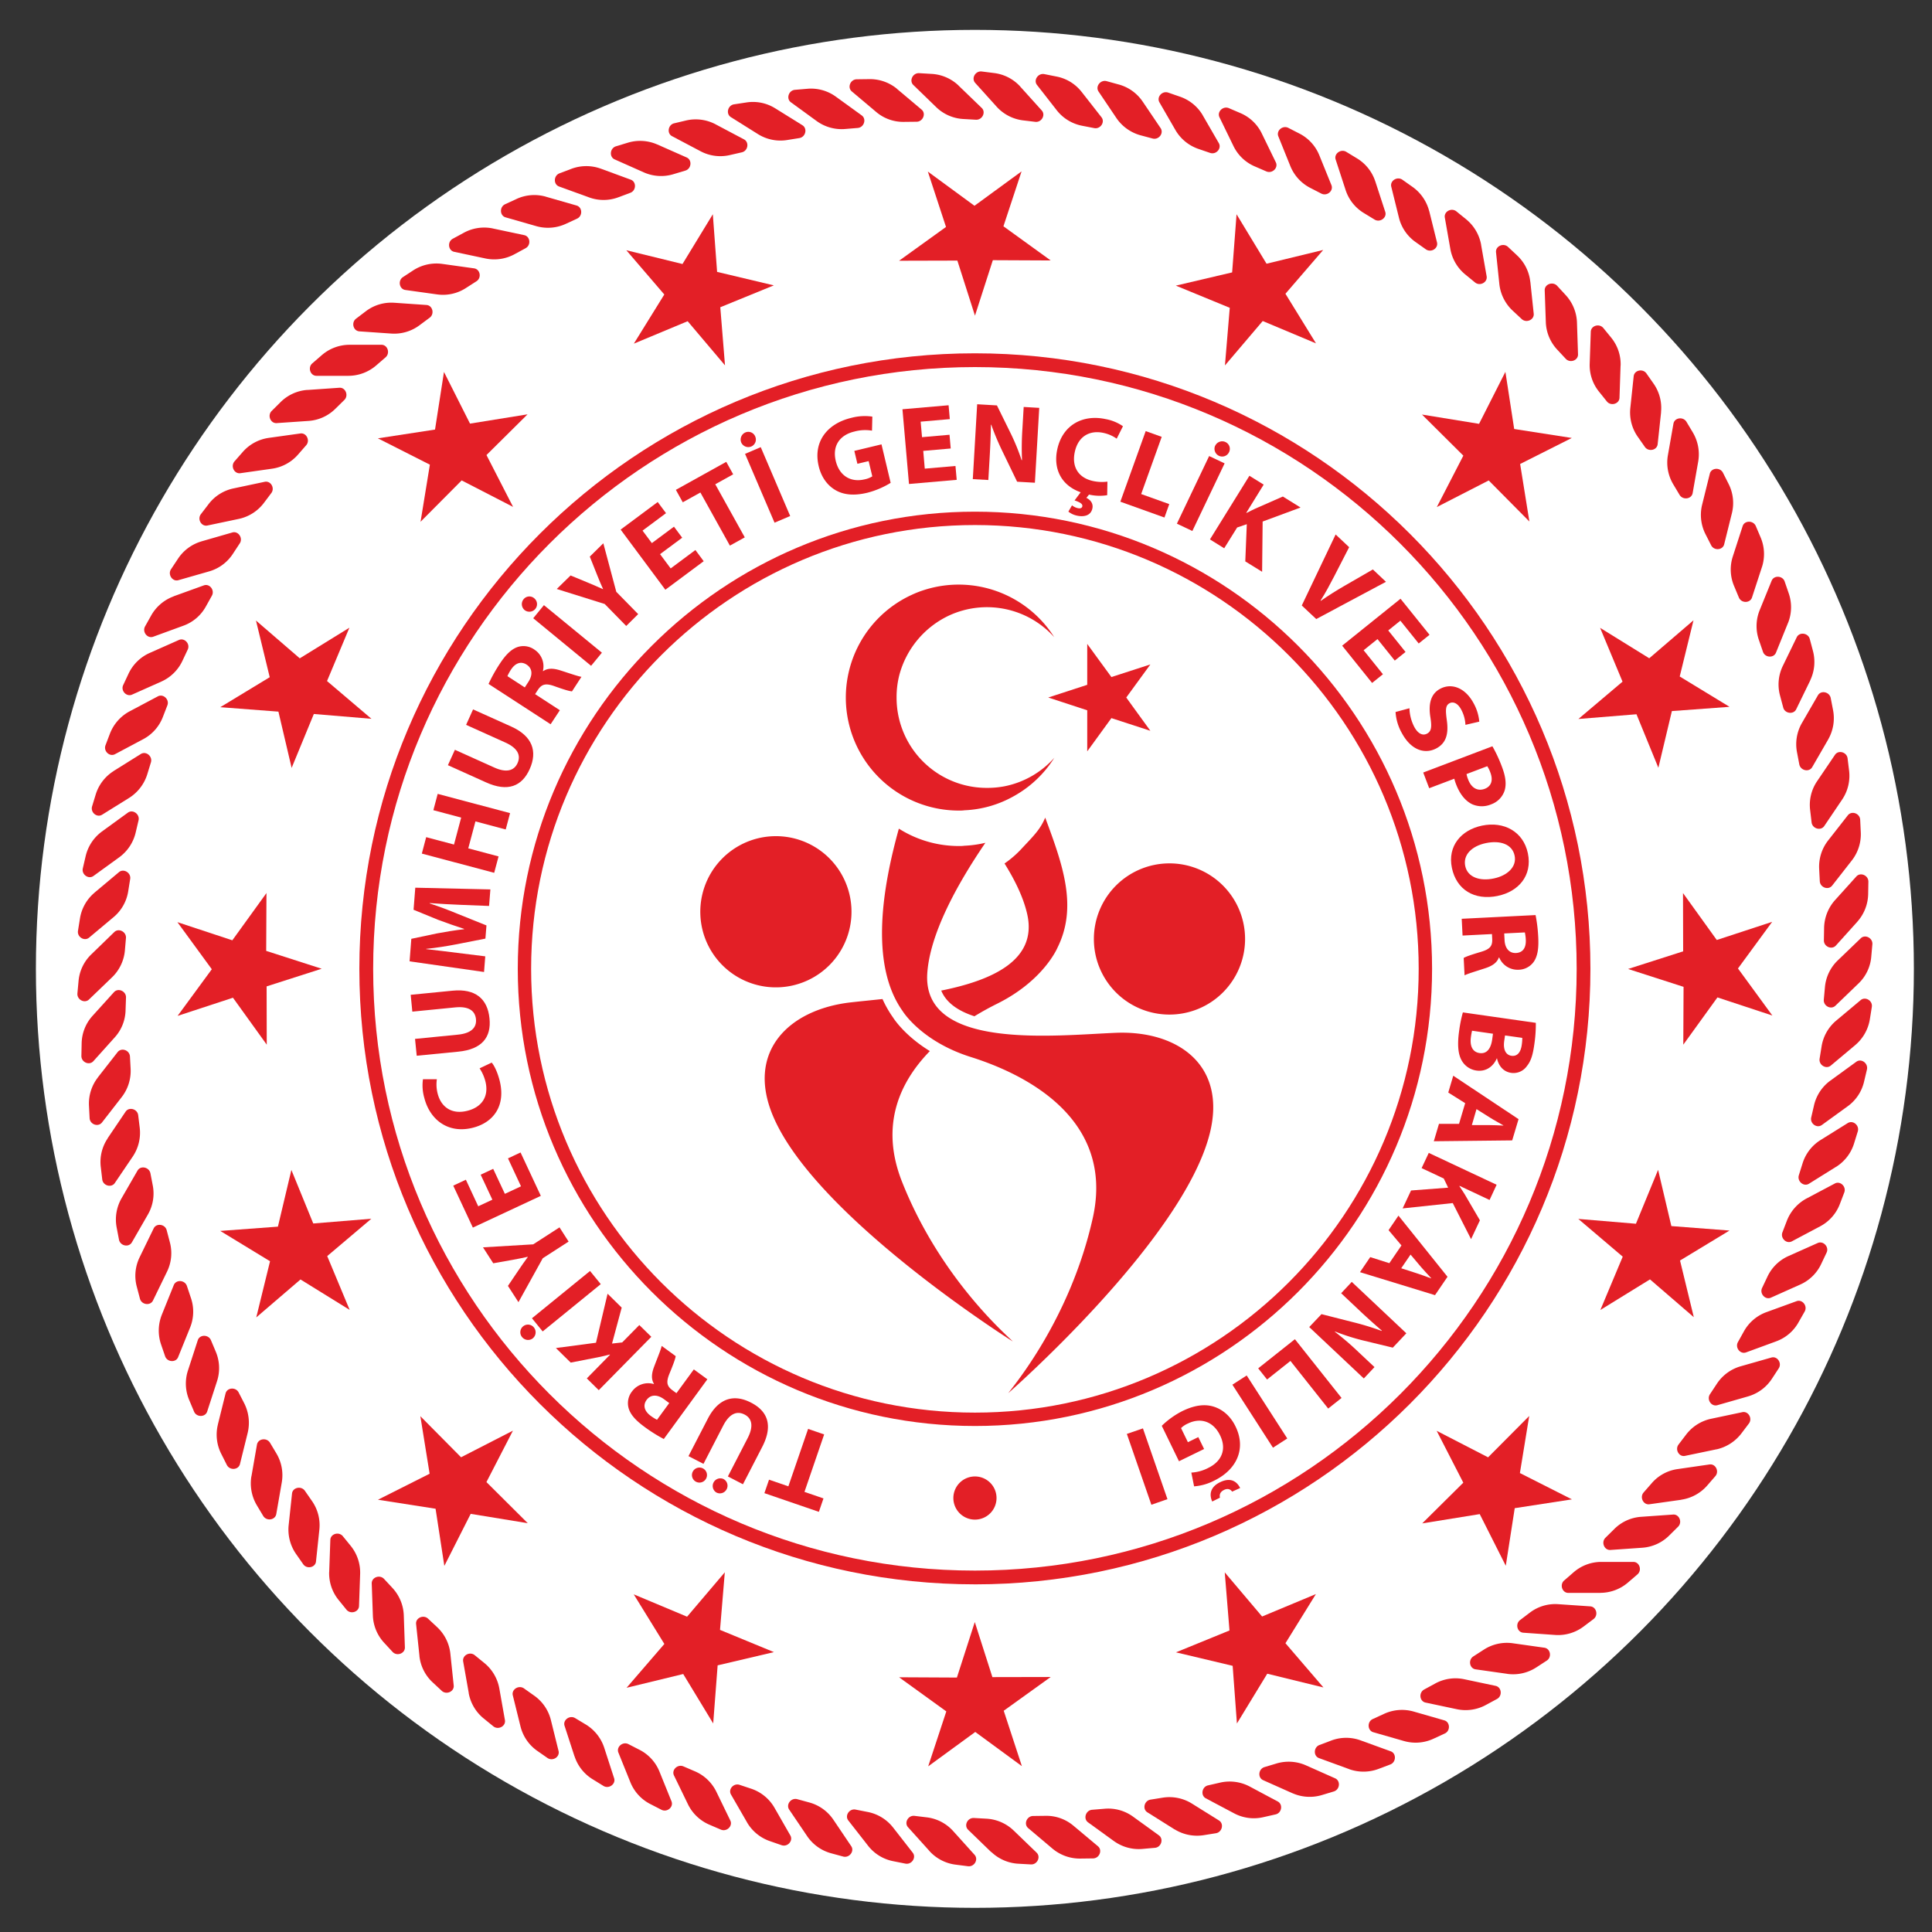 <svg id="katman_1" data-name="katman 1" xmlns="http://www.w3.org/2000/svg" viewBox="0 0 1000 1000"><rect x="0" y="0" width="1000" height="1000" fill="#333333" stroke="none"/><defs><style>.cls-1{fill:#fff;}.cls-2,.cls-3{fill:#e31f26;}.cls-3{fill-rule:evenodd;}.cls-4{opacity:0.5;}.cls-5{fill:none;}</style></defs><circle class="cls-1" cx="504.6" cy="501.48" r="486.02"/><path class="cls-2" d="M828.38,824.48H811.75c-3.18,0-4.61-4.33-2.11-6.46l4.77-4.13a21.85,21.85,0,0,1,14.37-5.45h16.63c3.2,0,4.63,4.29,2.12,6.47L842.77,819a22,22,0,0,1-14.39,5.45"/><path class="cls-2" d="M850.14,801.1l-16.62,1.16c-3.14.19-4.87-4-2.56-6.3l4.51-4.46a21.78,21.78,0,0,1,13.94-6.4l16.6-1.17c3.18-.23,4.89,4,2.57,6.29l-4.48,4.44a21.86,21.86,0,0,1-14,6.44"/><path class="cls-2" d="M870.22,776.28l-16.48,2.32c-3.16.45-5.16-3.65-3-6.11l4.14-4.74a21.68,21.68,0,0,1,13.47-7.36L884.84,758c3.17-.45,5.16,3.63,3,6.08l-4.15,4.78a22,22,0,0,1-13.48,7.38"/><path class="cls-2" d="M888.5,750.15l-16.29,3.4c-3.11.7-5.38-3.23-3.4-5.86l3.81-5a22.06,22.06,0,0,1,12.92-8.31l16.28-3.44c3.12-.67,5.37,3.25,3.41,5.87l-3.82,5.05a22.36,22.36,0,0,1-12.91,8.32"/><path class="cls-2" d="M904.89,722.75l-16,4.58c-3.08.86-5.61-2.88-3.84-5.65l3.48-5.27a22,22,0,0,1,12.29-9.18l16-4.56c3.08-.92,5.63,2.84,3.84,5.6l-3.46,5.29a22,22,0,0,1-12.34,9.19"/><path class="cls-2" d="M919.36,694.28,903.76,700c-3,1.11-5.8-2.46-4.21-5.33l3.06-5.5a21.86,21.86,0,0,1,11.66-10l15.62-5.68c3-1.11,5.81,2.47,4.22,5.33L931,684.28a21.73,21.73,0,0,1-11.66,10"/><path class="cls-2" d="M931.82,664.87l-15.21,6.8c-2.89,1.3-5.94-2.07-4.57-5l2.7-5.7a21.83,21.83,0,0,1,10.92-10.82l15.2-6.78c2.91-1.27,6,2.09,4.57,5l-2.71,5.72a21.79,21.79,0,0,1-10.9,10.78"/><path class="cls-2" d="M942.19,634.7l-14.71,7.81c-2.81,1.51-6.08-1.65-4.89-4.68l2.26-5.89A22.23,22.23,0,0,1,935,620.37l14.71-7.79c2.78-1.52,6.07,1.62,4.87,4.68l-2.25,5.89a21.85,21.85,0,0,1-10.14,11.55"/><path class="cls-2" d="M950.43,603.89l-14.12,8.81c-2.71,1.68-6.17-1.23-5.24-4.37l1.88-6a21.92,21.92,0,0,1,9.32-12.22l14.09-8.79c2.72-1.72,6.2,1.19,5.22,4.33l-1.86,6a22,22,0,0,1-9.29,12.27"/><path class="cls-2" d="M956.47,572.52,943,582.29c-2.59,1.89-6.26-.75-5.51-3.93l1.42-6.15a21.92,21.92,0,0,1,8.45-12.86l13.46-9.78c2.58-1.89,6.23.78,5.51,4l-1.46,6.15a21.8,21.8,0,0,1-8.42,12.82"/><path class="cls-2" d="M960.34,540.88l-12.73,10.67c-2.46,2.05-6.32-.35-5.78-3.6l1-6.2a21.94,21.94,0,0,1,7.51-13.42l12.76-10.69c2.45-2,6.29.35,5.75,3.57l-1,6.25a22.11,22.11,0,0,1-7.52,13.42"/><path class="cls-2" d="M962,509l-12,11.56c-2.31,2.23-6.31.11-6-3.17l.57-6.28a21.88,21.88,0,0,1,6.56-13.92l12-11.54c2.29-2.22,6.32-.1,6,3.18l-.56,6.28A21.67,21.67,0,0,1,962,509"/><path class="cls-2" d="M961.38,477.06l-11.13,12.36c-2.15,2.37-6.28.54-6.21-2.73l.11-6.33A22.23,22.23,0,0,1,949.72,466l11.13-12.35c2.13-2.36,6.3-.54,6.22,2.77l-.11,6.29a22.06,22.06,0,0,1-5.58,14.32"/><path class="cls-2" d="M958.57,445.28l-10.24,13.09c-2,2.55-6.23,1-6.41-2.28l-.32-6.32a22,22,0,0,1,4.58-14.67L956.43,422c2-2.52,6.21-1,6.4,2.29l.3,6.32a22,22,0,0,1-4.56,14.67"/><path class="cls-2" d="M953.55,413.76l-9.31,13.78c-1.78,2.65-6.14,1.4-6.56-1.84l-.74-6.28a21.81,21.81,0,0,1,3.51-14.95l9.33-13.77c1.78-2.66,6.13-1.43,6.53,1.85l.77,6.26a22,22,0,0,1-3.53,14.95"/><path class="cls-2" d="M946.31,382.68,938,397.06c-1.6,2.77-6,1.83-6.68-1.39l-1.18-6.2a22,22,0,0,1,2.49-15.17l8.3-14.37c1.58-2.79,6-1.85,6.65,1.39l1.2,6.19a22.1,22.1,0,0,1-2.49,15.17"/><path class="cls-2" d="M937,352.15l-7.31,15c-1.37,2.82-5.91,2.21-6.7-.95l-1.63-6.1a22,22,0,0,1,1.37-15.31L930,329.82c1.39-2.85,5.92-2.22,6.74.92l1.62,6.11a22.12,22.12,0,0,1-1.4,15.3"/><path class="cls-2" d="M925.49,322.38l-6.24,15.42c-1.2,2.95-5.72,2.65-6.76-.48l-2.06-6a21.88,21.88,0,0,1,.32-15.36L917,300.58c1.21-2.95,5.75-2.65,6.76.46l2.06,6a22,22,0,0,1-.32,15.36"/><path class="cls-2" d="M912,293.43l-5.17,15.84c-1,3-5.51,3.05-6.79,0l-2.43-5.83a21.88,21.88,0,0,1-.74-15.33L902,272.29c1-3,5.52-3,6.8,0l2.47,5.81a21.94,21.94,0,0,1,.74,15.33"/><path class="cls-2" d="M896.44,265.58l-4,16.12c-.75,3.12-5.29,3.44-6.76.52l-2.88-5.66a22.06,22.06,0,0,1-1.8-15.25l4-16.14c.78-3.08,5.31-3.41,6.8-.48l2.84,5.63a21.87,21.87,0,0,1,1.8,15.26"/><path class="cls-2" d="M879,238.83l-2.88,16.37c-.56,3.14-5,3.78-6.75,1l-3.23-5.41a22,22,0,0,1-2.85-15.11l2.88-16.38c.56-3.14,5-3.78,6.72-1l3.24,5.41A22.13,22.13,0,0,1,879,238.83"/><path class="cls-2" d="M859.78,213.36,858,229.9c-.31,3.16-4.75,4.12-6.63,1.41l-3.62-5.17a21.94,21.94,0,0,1-3.91-14.85l1.75-16.53c.33-3.19,4.78-4.13,6.62-1.44l3.63,5.18a21.85,21.85,0,0,1,3.9,14.86"/><path class="cls-2" d="M838.8,189.27l-.55,16.62c-.12,3.2-4.49,4.45-6.54,1.9l-3.94-4.91a21.82,21.82,0,0,1-4.95-14.55l.57-16.63c.11-3.19,4.47-4.44,6.53-1.87l4,4.9a21.76,21.76,0,0,1,4.91,14.54"/><path class="cls-2" d="M816.23,166.72l.55,16.65c.13,3.19-4.12,4.73-6.35,2.34l-4.31-4.63a22,22,0,0,1-6-14.17l-.58-16.64c-.09-3.18,4.16-4.73,6.42-2.35l4.27,4.64a22.07,22.07,0,0,1,6,14.16"/><path class="cls-2" d="M792.1,145.83l1.75,16.54c.31,3.16-3.8,5-6.2,2.79L783,160.83a22.09,22.09,0,0,1-6.93-13.72l-1.73-16.53c-.33-3.18,3.82-5,6.2-2.79l4.62,4.33a21.89,21.89,0,0,1,6.91,13.71"/><path class="cls-2" d="M766.6,126.64,769.48,143c.54,3.15-3.46,5.28-6,3.2l-4.89-4A22,22,0,0,1,750.72,129l-2.88-16.36c-.56-3.16,3.44-5.29,6-3.22l4.93,4a22.11,22.11,0,0,1,7.85,13.2"/><path class="cls-2" d="M739.78,109.29l4,16.14c.79,3.09-3,5.52-5.76,3.62l-5.15-3.65a21.83,21.83,0,0,1-8.75-12.6l-4-16.15c-.77-3.11,3.08-5.5,5.76-3.62L731,96.65a22.09,22.09,0,0,1,8.75,12.64"/><path class="cls-2" d="M711.84,93.84,717,109.65c1,3-2.7,5.72-5.52,4l-5.38-3.28a21.81,21.81,0,0,1-9.61-12L691.34,82.6c-1-3,2.67-5.71,5.49-4l5.39,3.28a21.81,21.81,0,0,1,9.62,12"/><path class="cls-2" d="M682.89,80.4l6.25,15.41c1.2,3-2.28,5.88-5.22,4.39l-5.6-2.88A21.94,21.94,0,0,1,667.89,86l-6.22-15.42c-1.2-2.94,2.25-5.88,5.17-4.39l5.63,2.89A21.84,21.84,0,0,1,682.89,80.4"/><path class="cls-2" d="M653.06,69l7.3,15c1.41,2.86-1.84,6-4.86,4.74l-5.82-2.52a21.85,21.85,0,0,1-11.19-10.52l-7.29-15c-1.39-2.84,1.85-6,4.87-4.72l5.8,2.49A21.73,21.73,0,0,1,653.06,69"/><path class="cls-2" d="M622.53,59.68l8.33,14.4c1.58,2.77-1.42,6.15-4.54,5.06l-6-2.06a22,22,0,0,1-11.89-9.72L600.14,53c-1.62-2.78,1.43-6.15,4.52-5.07l6,2.08a21.92,21.92,0,0,1,11.91,9.7"/><path class="cls-2" d="M591.41,52.53l9.32,13.78c1.79,2.69-1,6.25-4.18,5.38l-6.09-1.63a22.2,22.2,0,0,1-12.55-8.87l-9.3-13.81c-1.77-2.63,1-6.21,4.16-5.38l6.1,1.68a21.88,21.88,0,0,1,12.54,8.85"/><path class="cls-2" d="M559.86,47.58l10.25,13.09c2,2.52-.56,6.3-3.78,5.63l-6.18-1.2a22,22,0,0,1-13.16-8L536.77,44c-2-2.5.55-6.26,3.77-5.64l6.18,1.23a21.69,21.69,0,0,1,13.14,8"/><path class="cls-2" d="M528.07,44.82l11.14,12.36c2.12,2.37-.13,6.31-3.41,5.88l-6.24-.75a22.06,22.06,0,0,1-13.68-7.06L504.74,42.89c-2.1-2.38.13-6.28,3.4-5.89l6.26.79a21.88,21.88,0,0,1,13.67,7"/><path class="cls-2" d="M496.14,44.3l12,11.58c2.28,2.19.31,6.26-3,6.09l-6.29-.36a21.88,21.88,0,0,1-14.12-6L472.75,44c-2.29-2.2-.32-6.3,3-6.13l6.3.37a22,22,0,0,1,14.13,6.06"/><path class="cls-2" d="M464.27,46,477,56.72c2.45,2,.75,6.23-2.53,6.29l-6.31.07a21.63,21.63,0,0,1-14.5-5L440.92,47.35c-2.47-2.06-.77-6.26,2.51-6.31l6.32-.08a22,22,0,0,1,14.52,5"/><path class="cls-2" d="M432.59,50l13.46,9.75c2.57,1.87,1.18,6.2-2.08,6.48l-6.3.52a22,22,0,0,1-14.83-4l-13.45-9.78c-2.59-1.87-1.21-6.2,2.08-6.48l6.29-.53A21.87,21.87,0,0,1,432.59,50"/><path class="cls-2" d="M401.23,56.05l14.12,8.79c2.69,1.71,1.63,6.1-1.62,6.63l-6.25,1a21.87,21.87,0,0,1-15.07-3L378.3,60.63c-2.71-1.71-1.61-6.1,1.61-6.62l6.25-.95a21.76,21.76,0,0,1,15.07,3"/><path class="cls-2" d="M370.41,64.36l14.7,7.78c2.8,1.53,2.05,6-1.16,6.71l-6.16,1.41a21.8,21.8,0,0,1-15.23-2l-14.72-7.78c-2.82-1.5-2-6,1.17-6.67l6.15-1.46a22,22,0,0,1,15.25,2"/><path class="cls-2" d="M340.22,74.78l15.21,6.73c2.9,1.32,2.47,5.82-.68,6.79l-6.07,1.82a22,22,0,0,1-15.35-.86L318.14,82.5c-2.91-1.31-2.45-5.81.7-6.78l6-1.82a22,22,0,0,1,15.34.88"/><path class="cls-2" d="M310.85,87.25,326.49,93c3,1.11,2.86,5.63-.22,6.79L320.36,102a21.82,21.82,0,0,1-15.37.2l-15.62-5.67c-3-1.1-2.85-5.63.22-6.81l5.91-2.24a22,22,0,0,1,15.35-.22"/><path class="cls-2" d="M282.42,101.78l16,4.59c3.07.88,3.25,5.42.27,6.8L293,115.8a22,22,0,0,1-15.31,1.28l-16-4.58c-3.05-.88-3.23-5.41-.24-6.79l5.74-2.65a21.88,21.88,0,0,1,15.3-1.28"/><path class="cls-2" d="M255.06,118.25l16.29,3.46c3.11.67,3.61,5.16.72,6.75l-5.52,3a22,22,0,0,1-15.2,2.34l-16.26-3.46c-3.12-.66-3.63-5.17-.75-6.76l5.55-3a22,22,0,0,1,15.17-2.34"/><path class="cls-2" d="M228.94,136.6l16.46,2.3c3.15.46,4,4.9,1.21,6.69L241.29,149a21.83,21.83,0,0,1-15,3.39l-16.5-2.3c-3.15-.46-3.94-4.92-1.2-6.68l5.29-3.47a22.11,22.11,0,0,1,15-3.35"/><path class="cls-2" d="M204.14,156.71l16.6,1.15c3.18.21,4.3,4.62,1.65,6.59l-5.06,3.76a21.88,21.88,0,0,1-14.7,4.45L186,171.51c-3.19-.24-4.31-4.63-1.67-6.59l5-3.8a21.77,21.77,0,0,1,14.72-4.41"/><path class="cls-2" d="M180.81,178.46h16.65c3.18,0,4.6,4.32,2.11,6.5l-4.77,4.12a22.05,22.05,0,0,1-14.37,5.44H163.8c-3.2,0-4.63-4.34-2.13-6.47l4.77-4.12a22,22,0,0,1,14.37-5.47"/><path class="cls-2" d="M159.07,201.85l16.6-1.15c3.17-.23,4.89,4,2.58,6.3l-4.52,4.44a21.86,21.86,0,0,1-13.93,6.42L143.2,219c-3.19.21-4.9-4-2.57-6.3l4.47-4.44a21.91,21.91,0,0,1,14-6.44"/><path class="cls-2" d="M139,226.66l16.48-2.3c3.14-.44,5.15,3.64,3,6.1l-4.15,4.75a21.9,21.9,0,0,1-13.47,7.38l-16.48,2.34c-3.15.43-5.15-3.63-3-6.13l4.16-4.74a21.93,21.93,0,0,1,13.49-7.4"/><path class="cls-2" d="M120.71,252.83,137,249.38c3.13-.66,5.41,3.24,3.41,5.86l-3.8,5.05a22,22,0,0,1-12.94,8.28L107.38,272c-3.12.68-5.38-3.25-3.41-5.85l3.83-5a21.83,21.83,0,0,1,12.91-8.32"/><path class="cls-2" d="M104.28,280.21l16-4.61c3.06-.87,5.61,2.91,3.83,5.63l-3.47,5.28a21.85,21.85,0,0,1-12.32,9.22l-16,4.58c-3,.89-5.6-2.88-3.83-5.63L92,289.39a22,22,0,0,1,12.31-9.18"/><path class="cls-2" d="M89.84,308.65,105.48,303c3-1.1,5.78,2.47,4.19,5.34l-3.08,5.52a21.67,21.67,0,0,1-11.66,10l-15.62,5.71c-3,1.08-5.81-2.47-4.22-5.35l3.09-5.52a22,22,0,0,1,11.66-10"/><path class="cls-2" d="M77.39,338l15.19-6.74c2.91-1.31,6,2,4.57,5l-2.69,5.71a22,22,0,0,1-10.92,10.8l-15.2,6.77c-2.91,1.28-6-2.08-4.55-5l2.68-5.71A22,22,0,0,1,77.39,338"/><path class="cls-2" d="M67,368.23l14.71-7.8c2.81-1.49,6.11,1.65,4.91,4.69L84.34,371A21.9,21.9,0,0,1,74.2,382.56l-14.68,7.81c-2.82,1.5-6.09-1.63-4.89-4.68l2.25-5.91A22.18,22.18,0,0,1,67,368.23"/><path class="cls-2" d="M58.8,399.07l14.11-8.81c2.69-1.68,6.17,1.23,5.21,4.34l-1.84,6A22.29,22.29,0,0,1,67,412.89l-14.13,8.79c-2.69,1.71-6.18-1.2-5.19-4.35l1.83-6a22,22,0,0,1,9.33-12.24"/><path class="cls-2" d="M52.72,430.41l13.48-9.79c2.57-1.86,6.26.79,5.51,4l-1.45,6.15a22.07,22.07,0,0,1-8.42,12.87l-13.45,9.75c-2.59,1.9-6.27-.78-5.52-3.95l1.43-6.15a22.06,22.06,0,0,1,8.42-12.87"/><path class="cls-2" d="M48.85,462.09,61.6,451.4c2.44-2,6.32.37,5.78,3.58l-1,6.23a21.83,21.83,0,0,1-7.5,13.42L46.13,485.31c-2.44,2.05-6.3-.33-5.76-3.55l1-6.26a22,22,0,0,1,7.51-13.41"/><path class="cls-2" d="M47.24,494,59.19,482.4c2.31-2.18,6.31-.07,6,3.19l-.54,6.29a22,22,0,0,1-6.58,13.9l-12,11.55c-2.28,2.21-6.3.11-6-3.17l.58-6.29A21.76,21.76,0,0,1,47.24,494"/><path class="cls-2" d="M47.82,525.89,59,513.53c2.15-2.35,6.28-.53,6.22,2.74L65,522.59a21.68,21.68,0,0,1-5.57,14.31L48.33,549.26c-2.13,2.37-6.28.54-6.2-2.75l.13-6.3a21.72,21.72,0,0,1,5.56-14.32"/><path class="cls-2" d="M50.64,557.67l10.24-13.11c2-2.5,6.21-1,6.39,2.3l.34,6.34A22.06,22.06,0,0,1,63,567.85L52.78,581c-2,2.53-6.24,1-6.4-2.3l-.32-6.31a22,22,0,0,1,4.58-14.67"/><path class="cls-2" d="M55.68,589.21,65,575.41c1.77-2.66,6.15-1.42,6.53,1.84l.77,6.28a22.08,22.08,0,0,1-3.52,15l-9.33,13.77c-1.77,2.67-6.15,1.41-6.53-1.84l-.74-6.27a21.83,21.83,0,0,1,3.53-14.93"/><path class="cls-2" d="M62.88,620.29l8.31-14.41c1.6-2.75,6-1.8,6.67,1.41l1.19,6.19a21.82,21.82,0,0,1-2.5,15.16l-8.3,14.42c-1.61,2.75-6,1.82-6.66-1.39l-1.19-6.22a22.1,22.1,0,0,1,2.48-15.16"/><path class="cls-2" d="M72.25,650.8l7.3-15c1.4-2.84,5.89-2.22,6.72.94l1.61,6.11a21.81,21.81,0,0,1-1.4,15.3l-7.3,15c-1.38,2.85-5.9,2.23-6.74-.95l-1.61-6.09a21.86,21.86,0,0,1,1.42-15.3"/><path class="cls-2" d="M83.73,680.58l6.21-15.41c1.22-3,5.74-2.67,6.81.45l2,6A21.88,21.88,0,0,1,98.45,687l-6.24,15.42c-1.17,3-5.71,2.65-6.76-.46l-2.06-6a22.18,22.18,0,0,1,.34-15.37"/><path class="cls-2" d="M97.24,709.49l5.14-15.82c1-3,5.52-3,6.79,0l2.46,5.83a21.89,21.89,0,0,1,.73,15.32l-5.13,15.81c-1,3-5.53,3-6.79,0L98,724.83a21.86,21.86,0,0,1-.76-15.34"/><path class="cls-2" d="M112.75,737.39l4-16.13c.77-3.12,5.32-3.44,6.79-.49l2.88,5.59a22.35,22.35,0,0,1,1.78,15.29l-4,16.15c-.77,3.07-5.28,3.39-6.78.48l-2.84-5.64a22,22,0,0,1-1.81-15.25"/><path class="cls-2" d="M130.15,764.12,133,747.75c.57-3.14,5-3.78,6.75-1l3.25,5.44a22,22,0,0,1,2.85,15.09L143,783.67c-.57,3.16-5,3.8-6.75,1L133,779.24a22.25,22.25,0,0,1-2.88-15.12"/><path class="cls-2" d="M149.39,789.59l1.76-16.53c.32-3.16,4.75-4.13,6.65-1.44l3.61,5.2a21.87,21.87,0,0,1,3.9,14.84l-1.75,16.56c-.32,3.15-4.76,4.11-6.63,1.41l-3.61-5.17a22.2,22.2,0,0,1-3.93-14.87"/><path class="cls-2" d="M170.39,813.69l.59-16.63c.1-3.18,4.46-4.46,6.51-1.88l4,4.91a21.9,21.9,0,0,1,4.92,14.55l-.58,16.61c-.09,3.18-4.46,4.45-6.52,1.89l-4-4.93a21.91,21.91,0,0,1-4.94-14.52"/><path class="cls-2" d="M193,836.24l-.59-16.64c-.08-3.2,4.15-4.74,6.39-2.34l4.3,4.63A22,22,0,0,1,209,836.05l.57,16.61c.11,3.2-4.14,4.77-6.39,2.34l-4.28-4.63A21.92,21.92,0,0,1,193,836.24"/><path class="cls-2" d="M217.11,857.12l-1.74-16.53c-.33-3.16,3.78-5,6.19-2.78l4.62,4.32a22,22,0,0,1,6.92,13.72l1.74,16.55c.33,3.16-3.81,5-6.19,2.77L224,870.84a21.79,21.79,0,0,1-6.91-13.72"/><path class="cls-2" d="M242.63,876.32l-2.9-16.38c-.52-3.14,3.44-5.29,6-3.21l4.91,4a22.06,22.06,0,0,1,7.81,13.22l2.9,16.37c.55,3.15-3.45,5.27-6,3.22l-4.91-4a21.93,21.93,0,0,1-7.84-13.2"/><path class="cls-2" d="M269.43,893.68l-4-16.16c-.78-3.08,3.08-5.49,5.77-3.61l5.15,3.65a21.88,21.88,0,0,1,8.76,12.62l4,16.12c.76,3.11-3.08,5.51-5.77,3.6l-5.17-3.6a21.86,21.86,0,0,1-8.74-12.62"/><path class="cls-2" d="M297.37,909.12l-5.15-15.83c-1-3,2.66-5.7,5.48-4l5.42,3.26a22.13,22.13,0,0,1,9.6,12l5.14,15.85c1,3-2.68,5.7-5.5,4L307,921.09a21.89,21.89,0,0,1-9.6-12"/><path class="cls-2" d="M326.31,922.56l-6.23-15.42c-1.19-2.94,2.27-5.88,5.2-4.38l5.6,2.87a21.81,21.81,0,0,1,10.44,11.3l6.23,15.4c1.21,3-2.25,5.89-5.18,4.41l-5.64-2.9a21.83,21.83,0,0,1-10.42-11.28"/><path class="cls-2" d="M356.14,934l-7.28-15c-1.41-2.86,1.82-6,4.86-4.73l5.8,2.49a22,22,0,0,1,11.21,10.53l7.28,15c1.38,2.84-1.85,6-4.88,4.72l-5.8-2.49A21.93,21.93,0,0,1,356.14,934"/><path class="cls-2" d="M386.68,943.27l-8.31-14.41c-1.61-2.76,1.4-6.12,4.53-5l6,2a21.92,21.92,0,0,1,11.9,9.71L409.07,950c1.61,2.78-1.42,6.16-4.55,5.06L398.59,953a22,22,0,0,1-11.91-9.71"/><path class="cls-2" d="M417.78,950.39l-9.3-13.75c-1.79-2.67,1-6.24,4.17-5.39l6.07,1.66a22,22,0,0,1,12.58,8.89l9.29,13.77c1.79,2.64-1,6.23-4.16,5.38l-6.1-1.66a21.94,21.94,0,0,1-12.55-8.9"/><path class="cls-2" d="M449.33,955.38,439.1,942.29c-2-2.52.55-6.29,3.76-5.65l6.2,1.22a22,22,0,0,1,13.15,8l10.23,13.1c1.95,2.51-.55,6.28-3.79,5.65l-6.17-1.23a21.79,21.79,0,0,1-13.15-8"/><path class="cls-2" d="M481.13,958.13,470,945.77c-2.13-2.36.12-6.3,3.39-5.88l6.25.76a21.86,21.86,0,0,1,13.67,7.06l11.13,12.34c2.12,2.39-.11,6.32-3.4,5.91l-6.25-.8a22,22,0,0,1-13.66-7"/><path class="cls-2" d="M513.06,958.66l-11.95-11.57c-2.31-2.21-.35-6.28,3-6.1l6.28.35a22.08,22.08,0,0,1,14.14,6l12,11.57c2.31,2.2.35,6.29-2.94,6.11l-6.31-.35a21.94,21.94,0,0,1-14.13-6.05"/><path class="cls-2" d="M544.94,957,532.2,946.24c-2.45-2.06-.77-6.22,2.51-6.29l6.32-.08a21.69,21.69,0,0,1,14.51,5.06l12.76,10.69c2.43,2,.78,6.25-2.54,6.29l-6.31.08a22,22,0,0,1-14.51-5"/><path class="cls-2" d="M576.64,953l-13.49-9.77c-2.55-1.88-1.17-6.21,2.1-6.49l6.31-.52a21.81,21.81,0,0,1,14.81,4l13.48,9.76c2.57,1.88,1.19,6.2-2.08,6.45l-6.31.56a22,22,0,0,1-14.82-4"/><path class="cls-2" d="M608,946.92l-14.1-8.86c-2.71-1.65-1.64-6.06,1.62-6.58l6.24-1a22.07,22.07,0,0,1,15.1,3l14.09,8.8c2.71,1.69,1.62,6.1-1.62,6.6l-6.25,1a22.1,22.1,0,0,1-15.08-3"/><path class="cls-2" d="M638.82,938.6l-14.7-7.79c-2.82-1.53-2-6,1.15-6.7l6.15-1.41a22.18,22.18,0,0,1,15.27,1.92l14.67,7.83c2.83,1.49,2.07,6-1.15,6.69l-6.16,1.39a21.68,21.68,0,0,1-15.23-1.93"/><path class="cls-2" d="M669,928.19l-15.2-6.78c-2.9-1.28-2.48-5.79.67-6.76l6.07-1.82a22.08,22.08,0,0,1,15.33.87l15.2,6.76c2.91,1.32,2.46,5.82-.67,6.79l-6,1.81a22,22,0,0,1-15.35-.87"/><path class="cls-2" d="M698.36,915.71,682.74,910c-3-1.07-2.86-5.6.18-6.78l5.92-2.24a21.88,21.88,0,0,1,15.37-.18l15.62,5.67c3,1.08,2.85,5.62-.18,6.8l-5.93,2.24a22.08,22.08,0,0,1-15.36.22"/><path class="cls-2" d="M726.79,901.18l-16-4.59c-3-.88-3.24-5.42-.28-6.8l5.76-2.65a22.11,22.11,0,0,1,15.32-1.28l16,4.6c3,.88,3.23,5.41.25,6.79l-5.74,2.65a21.9,21.9,0,0,1-15.31,1.28"/><path class="cls-2" d="M754.14,884.7l-16.28-3.45c-3.14-.67-3.61-5.16-.72-6.76l5.52-3a21.89,21.89,0,0,1,15.2-2.33l16.27,3.44c3.12.68,3.61,5.17.74,6.77l-5.56,3a22,22,0,0,1-15.17,2.33"/><path class="cls-2" d="M780.28,866.39l-16.5-2.34c-3.17-.44-3.95-4.89-1.19-6.69l5.31-3.42a22,22,0,0,1,15-3.41l16.48,2.33c3.15.45,3.95,4.9,1.22,6.67L795.26,863a22,22,0,0,1-15,3.41"/><path class="cls-2" d="M805.05,846.26l-16.59-1.17c-3.17-.23-4.29-4.58-1.64-6.57l5-3.8a21.71,21.71,0,0,1,14.7-4.4l16.6,1.13c3.2.23,4.31,4.63,1.66,6.6l-5.07,3.81a22,22,0,0,1-14.71,4.4"/><polygon class="cls-3" points="465.36 134.96 489.65 117.47 480.25 88.81 504.39 106.51 528.76 88.71 519.38 117.13 543.84 134.81 513.89 134.67 504.64 163.39 495.53 134.88 465.36 134.96"/><polygon class="cls-3" points="328.08 177.87 343.84 152.43 324.19 129.53 353.26 136.65 368.96 110.89 371.17 140.73 400.53 147.71 372.82 159.03 375.26 189.11 355.93 166.26 328.08 177.87"/><polygon class="cls-3" points="217.68 270.06 222.5 240.51 195.59 226.88 225.17 222.34 229.8 192.52 243.28 219.26 273.06 214.46 251.8 235.53 265.57 262.37 238.96 248.66 217.68 270.06"/><polygon class="cls-3" points="150.95 397.47 144.11 368.34 114.02 366.04 139.61 350.52 132.49 321.19 155.16 340.75 180.85 324.9 169.27 352.51 192.26 372.05 162.44 369.56 150.95 397.47"/><polygon class="cls-3" points="138.07 540.72 120.58 516.42 91.92 525.82 109.63 501.68 91.83 477.31 120.25 486.7 137.92 462.24 137.78 492.18 166.5 501.42 138 510.55 138.07 540.72"/><polygon class="cls-3" points="180.98 677.99 155.54 662.25 132.64 681.89 139.77 652.82 114 637.12 143.85 634.91 150.82 605.56 162.14 633.27 192.22 630.81 169.37 650.15 180.98 677.99"/><polygon class="cls-3" points="273.17 788.4 243.63 783.57 229.99 810.51 225.45 780.92 195.63 776.26 222.37 762.8 217.58 733.02 238.64 754.28 265.49 740.51 251.78 767.12 273.17 788.4"/><polygon class="cls-3" points="400.58 855.13 371.45 861.98 369.15 892.06 353.63 866.47 324.31 873.59 343.87 850.91 328.02 825.23 355.63 836.8 375.16 813.82 372.68 843.63 400.58 855.13"/><polygon class="cls-3" points="543.84 868.01 519.53 885.48 528.93 914.16 504.8 896.46 480.43 914.25 489.81 885.82 465.36 868.15 495.29 868.3 504.55 839.57 513.66 868.07 543.84 868.01"/><polygon class="cls-3" points="681.11 825.09 665.35 850.53 685.01 873.43 655.93 866.31 640.23 892.07 638.02 862.23 608.67 855.25 636.38 843.93 633.93 813.86 653.26 836.7 681.11 825.09"/><polygon class="cls-3" points="791.52 732.91 786.7 762.45 813.62 776.07 784.02 780.63 779.39 810.44 765.91 783.7 736.13 788.51 757.4 767.43 743.62 740.59 770.23 754.31 791.52 732.91"/><polygon class="cls-3" points="858.23 605.5 865.09 634.62 895.18 636.93 869.58 652.44 876.71 681.77 854.03 662.21 828.35 678.04 839.92 650.45 816.93 630.91 846.76 633.41 858.23 605.5"/><polygon class="cls-3" points="871.12 462.25 888.6 486.54 917.27 477.14 899.57 501.28 917.37 525.64 888.94 516.26 871.27 540.72 871.41 510.79 842.69 501.54 871.2 492.41 871.12 462.25"/><polygon class="cls-3" points="828.21 324.97 853.65 340.72 876.55 321.07 869.42 350.15 895.2 365.85 865.36 368.05 858.37 397.4 847.04 369.7 816.98 372.14 839.82 352.82 828.21 324.97"/><polygon class="cls-3" points="736.02 214.57 765.56 219.38 779.19 192.47 783.74 222.05 813.56 226.69 786.82 240.16 791.61 269.94 770.55 248.68 743.7 262.45 757.42 235.84 736.02 214.57"/><polygon class="cls-3" points="608.61 147.84 637.75 140.99 640.04 110.9 655.56 136.5 684.88 129.38 665.34 152.05 681.16 177.73 653.58 166.16 634.03 189.15 636.52 159.32 608.61 147.84"/><path class="cls-2" d="M504.62,271.76c-126.66,0-229.71,103.05-229.71,229.71s103,229.7,229.71,229.7,229.69-103,229.69-229.7-103-229.71-229.69-229.71m0,466.33C374.15,738.09,268,631.94,268,501.47S374.15,264.84,504.62,264.84,741.24,371,741.24,501.47,635.08,738.09,504.62,738.09"/><path class="cls-2" d="M504.62,190c-171.75,0-311.47,139.72-311.47,311.46S332.87,812.93,504.62,812.93,816.08,673.21,816.08,501.47,676.36,190,504.62,190m0,630.05C328.93,820.06,186,677.15,186,501.47s142.91-318.6,318.6-318.6S823.2,325.81,823.2,501.47,680.28,820.06,504.62,820.06"/><polygon class="cls-2" points="416.39 772.2 426.23 775.58 423.85 782.53 395.65 772.85 398.05 765.88 408.06 769.32 418.27 739.6 426.58 742.46 416.39 772.2"/><path class="cls-2" d="M376.12,770.79a3.91,3.91,0,0,1-5.35,1.71,3.95,3.95,0,0,1,3.61-7,3.89,3.89,0,0,1,1.74,5.3m-10.64-5.49a3.89,3.89,0,1,1-1.67-5.28,3.88,3.88,0,0,1,1.67,5.28m11.27-1.11L387,744.34c3.06-5.94,2.37-10.14-1.63-12.18s-7.81-.42-11,5.67l-10.25,19.86-7.77-4,10-19.34c5.49-10.65,13.49-13,22.49-8.29,8.69,4.49,11.32,12,5.64,22.94l-9.93,19.25Z"/><path class="cls-2" d="M346.4,726.22l-2.79-2.05c-3.54-2.55-6.92-2.33-8.92.42s-1.21,5.74,2,8.16a24.28,24.28,0,0,0,3.38,2.13Zm-2.82,18.61a77.16,77.16,0,0,1-9.92-6.24c-4.65-3.39-7.4-6.46-8.33-9.85a9.79,9.79,0,0,1,1.9-8.66,10.32,10.32,0,0,1,11.17-3.7l.1-.13c-1.56-2.48-1.23-5.46.09-8.91,1.6-4.26,3.61-9.06,3.89-10.71l7.25,5.3c-.14,1.27-1.26,4.35-3.15,8.9s-1.45,6.56,1.41,8.72l2.14,1.55,9-12.3,7,5.11Z"/><path class="cls-2" d="M309.92,719.55l-6.19-6.09,12-12.23-.13-.13c-1.67.46-3.28.81-4.88,1.18l-15.32,3-7.67-7.54L308.48,695l6-25.37,7.31,7.19-5,18.6,5.25-.58,8.87-9,6.21,6.09Z"/><path class="cls-2" d="M275.34,682.33l30.06-24.47,5.55,6.81-30.06,24.48Zm.49,10.35a4,4,0,0,1-5.62-.62,3.94,3.94,0,0,1,6.11-5,4,4,0,0,1-.49,5.6"/><path class="cls-2" d="M294.31,642.64l-13.37,8.62L268.35,674l-5.44-8.42,5.68-8.41c1.71-2.55,3-4.36,4.61-6.55l-.06-.1c-2.5.59-4.89,1-7.83,1.58l-10,1.77L250,645.62l26-1.55,13.6-8.79Z"/><polygon class="cls-2" points="255.27 604.99 261.32 617.93 269.67 614.03 262.93 599.57 269.44 596.52 279.93 618.97 244.75 635.41 234.6 613.68 241.13 610.62 247.53 624.37 254.85 620.96 248.79 608.01 255.27 604.99"/><path class="cls-2" d="M254.5,550c1.19,1.35,2.92,4.65,4.09,9.23,3.31,13-3.06,21.73-13.78,24.47-12.81,3.28-22.28-4.06-25.19-15.43a23.17,23.17,0,0,1-.69-9.67h7.19a18.75,18.75,0,0,0,.42,7.49c1.73,6.76,7.14,11,15.5,8.82,7.52-1.92,11.12-7.59,9.2-15.19a22.32,22.32,0,0,0-3-6.75Z"/><path class="cls-2" d="M214.82,537.73l22.22-2.2c6.63-.65,9.76-3.5,9.32-8s-3.92-6.77-10.71-6.11l-22.23,2.2-.85-8.71,21.64-2.13c11.91-1.19,18.17,4.27,19.15,14.36,1,9.71-3.85,16-16.16,17.2l-21.51,2.11Z"/><path class="cls-2" d="M238.36,468.34c-4.67-.21-10.32-.47-15.94-.9l0,.18c4.85,1.57,10.23,3.61,14.67,5.47L251.79,479l-.54,6.82-15.3,3c-4.64.9-10.26,1.8-15.38,2.32v.12c5.2.63,11.16,1.27,16,1.93L251.17,495l-.63,8.1L212,497.59l.9-11.66,13.22-2.79c4.57-.84,9.49-1.68,14.09-2.18l0-.18c-4.39-1.43-9.41-3.15-13.61-4.75l-12.54-5.14.89-11.42,38.87.89-.68,8.56Z"/><polygon class="cls-2" points="220.59 433.31 234.99 437.14 238.7 423.18 224.31 419.36 226.55 410.91 264.01 420.87 261.76 429.33 246.09 425.15 242.37 439.11 258.06 443.28 255.79 451.77 218.34 441.81 220.59 433.31"/><path class="cls-2" d="M235.46,388.09l20.36,9.17c6.06,2.75,10.21,1.83,12.06-2.26s0-7.83-6.26-10.64l-20.36-9.18,3.6-8,19.83,8.92c10.9,4.92,13.61,12.78,9.47,22-4,8.9-11.33,11.94-22.6,6.85l-19.72-8.89Z"/><path class="cls-2" d="M271.63,355.81l1.87-2.89c2.38-3.68,2-7-.89-8.89s-5.8-.89-8.05,2.45a22.31,22.31,0,0,0-1.92,3.49ZM252.87,354a79.73,79.73,0,0,1,5.69-10.24c3.14-4.84,6.07-7.75,9.41-8.88a9.79,9.79,0,0,1,8.74,1.43,10.3,10.3,0,0,1,4.3,11l.13.08c2.4-1.67,5.39-1.51,8.93-.38,4.33,1.37,9.24,3.11,10.9,3.31l-4.91,7.53c-1.25-.06-4.41-1-9-2.66s-6.65-1.09-8.65,1.88l-1.44,2.22,12.81,8.32L285,374.87Z"/><path class="cls-2" d="M281.54,313.22l30,24.61-5.59,6.79L276,320Zm-10,2.55a4,4,0,0,1-.51-5.63,3.82,3.82,0,0,1,5.5-.46,3.91,3.91,0,0,1,.58,5.46,4,4,0,0,1-5.57.63"/><path class="cls-2" d="M324.13,324,313,312.63l-24.82-7.77,7.15-7,9.38,3.88c2.83,1.17,4.87,2.08,7.34,3.2l.09-.07c-1.09-2.33-2-4.59-3.12-7.37l-3.74-9.4,7-6.9,6.71,25.12,11.33,11.55Z"/><polygon class="cls-2" points="353.1 278.32 341.64 286.83 347.14 294.21 359.94 284.69 364.23 290.48 344.38 305.25 321.24 274.12 340.43 259.84 344.73 265.61 332.58 274.65 337.4 281.11 348.85 272.6 353.1 278.32"/><polygon class="cls-2" points="362.52 254.92 353.4 259.99 349.83 253.54 375.91 239.05 379.49 245.51 370.22 250.65 385.5 278.14 377.79 282.41 362.52 254.92"/><path class="cls-2" d="M393.76,231.45,409,267.09l-8.1,3.45-15.26-35.63Zm-10.08-2.38a4,4,0,0,1,2.14-5.24,3.85,3.85,0,0,1,5.1,2.14,3.91,3.91,0,0,1-2,5.11,4,4,0,0,1-5.24-2"/><path class="cls-2" d="M461,249.92a43.59,43.59,0,0,1-12.1,5.13c-6.88,1.65-12.29,1.11-16.57-1.43s-7.32-6.9-8.6-12.46c-2.93-12.57,4.49-21.9,16.87-24.87a27.08,27.08,0,0,1,10.92-.65l-.17,7.27a21.34,21.34,0,0,0-9.18.47c-7.12,1.7-11.53,7-9.58,15.2,1.87,7.77,7.84,11.21,14.84,9.55a12.09,12.09,0,0,0,4.07-1.57l-1.89-7.89-5.82,1.39-1.59-6.68L456.26,230Z"/><polygon class="cls-2" points="492.09 232.14 477.87 233.38 478.66 242.57 494.55 241.19 495.19 248.36 470.49 250.51 467.11 211.83 490.99 209.76 491.62 216.93 476.53 218.25 477.24 226.28 491.47 225.03 492.09 232.14"/><path class="cls-2" d="M503.52,248l2.26-38.76,10.23.6,7.22,14.67a110.34,110.34,0,0,1,5.55,13.66H529a145.36,145.36,0,0,1,.2-16.2l.66-11.33,8.05.47-2.25,38.75-9.2-.53L519,233.9a137.36,137.36,0,0,1-5.93-14.07l-.17,0c-.08,5.13-.29,10.6-.66,16.94l-.68,11.68Z"/><path class="cls-2" d="M573.08,256.31a24.51,24.51,0,0,1-9.4-.32l-1.38,1.7c2.08,1,3.68,2.86,3.11,5.51-.84,3.86-4.61,4.41-7.82,3.72a10.55,10.55,0,0,1-4.6-2.11l1.88-3.24a7.43,7.43,0,0,0,3,1.45c1.13.26,2.12.06,2.33-.9.25-1.19-.91-2.08-4-3.1l3.15-4.22c-10.4-3.7-14.2-12.47-12.11-22.21,2.8-12.94,13.58-18.15,25-15.67a22.84,22.84,0,0,1,9,3.7L578,227.06a18.6,18.6,0,0,0-6.9-3c-6.8-1.47-13,1.5-14.8,9.92-1.64,7.61,1.84,13.36,9.48,15a21.71,21.71,0,0,0,7.42.31Z"/><polygon class="cls-2" points="593.01 223.14 601.3 226.11 590.67 255.72 605.21 260.93 602.72 267.87 579.89 259.68 593.01 223.14"/><path class="cls-2" d="M629,230.69a4,4,0,0,1,5.36-1.86,3.86,3.86,0,0,1,1.77,5.25,3.9,3.9,0,0,1-5.17,1.86,4,4,0,0,1-2-5.25m4.9,9.15-16.7,35-8-3.79,16.69-35Z"/><path class="cls-2" d="M646.69,246.26l7.38,4.58-9,14.58.14.08c1.52-.81,3-1.49,4.5-2.22L664,257l9.16,5.69-19.62,7.26-.27,26-8.71-5.38.78-19.25-5,1.71-6.7,10.76-7.37-4.59Z"/><path class="cls-2" d="M673.8,313.4l17.52-36.76,7,6.58-7.8,15.18c-2.21,4.25-4.36,8.33-7,12.46l.13.13c3.9-2.72,7.93-5.25,11.94-7.58l15-8.66,6.78,6.39-36.09,19.28Z"/><polygon class="cls-2" points="721.93 341.92 712.99 330.79 705.81 336.56 715.8 348.99 710.19 353.49 694.7 334.2 724.91 309.91 739.92 328.57 734.32 333.07 724.83 321.26 718.55 326.32 727.5 337.45 721.93 341.92"/><path class="cls-2" d="M729.53,366.59a22.2,22.2,0,0,0,2.52,9.7c1.92,3.55,4.4,4.63,6.62,3.42s2.48-3.43,1.72-8.33c-1.11-6.74,0-12.14,5-14.84,5.82-3.15,12.91-.7,17.28,7.34a23.93,23.93,0,0,1,3,9.64l-7.16,1.66a18.31,18.31,0,0,0-2.25-8c-1.81-3.34-4.21-4.15-6-3.17-2.17,1.18-2.09,3.62-1.37,8.93,1,7.23-.56,11.77-5.36,14.38-5.72,3.1-13,1.33-18-8a25.35,25.35,0,0,1-3.19-10.79Z"/><path class="cls-2" d="M759.08,400.65a13.27,13.27,0,0,0,.84,2.83c1.64,4.36,4.88,6.2,8.59,4.81,3.34-1.28,4.45-4.34,2.89-8.44a14.32,14.32,0,0,0-1.6-3.26Zm13.39-14.38a73.09,73.09,0,0,1,5,10.8c1.91,5.06,2.3,9,1.29,12.19a11.28,11.28,0,0,1-6.93,7.06,12.4,12.4,0,0,1-9.87-.06c-3.7-1.8-6.46-5.5-8.31-10.34a21,21,0,0,1-.9-2.86l-13,4.92-3.09-8.12Z"/><path class="cls-2" d="M769.14,436.38c-7.42,1.54-11.94,6.13-10.74,11.87s7.44,8,14.81,6.43c6.82-1.41,12-5.9,10.75-11.82s-7.43-8-14.82-6.48m6.23,27.32c-12.43,2.59-21.56-3.37-23.87-14.48-2.35-11.27,4.78-19.62,15.58-21.88,11.39-2.37,21.4,3.12,23.75,14.33,2.43,11.65-5,19.83-15.46,22"/><path class="cls-2" d="M778.58,483.15l.18,3.45c.21,4.37,2.54,6.84,5.92,6.67,3.56-.18,5.22-2.69,5.08-6.71a22.06,22.06,0,0,0-.5-3.94Zm16.23-9.51a79.35,79.35,0,0,1,1.39,11.62c.28,5.75-.37,9.81-2.42,12.68a9.84,9.84,0,0,1-7.91,4,10.31,10.31,0,0,1-9.89-6.35h-.17c-1,2.76-3.46,4.38-7,5.54-4.3,1.42-9.3,2.89-10.75,3.71l-.46-9c1.06-.68,4.17-1.75,8.9-3.15s6-3,5.87-6.58l-.13-2.64-15.22.77-.44-8.68Z"/><path class="cls-2" d="M779,535.94l-.42,2.84c-.65,4.56.88,7.28,3.74,7.69s4.76-1.59,5.32-5.53a23,23,0,0,0,.29-3.74Zm-17.06-2.44a29.42,29.42,0,0,0-.6,3.35c-.56,3.93.44,7.63,4.47,8.21s5.92-2.71,6.54-7l.41-3Zm33-4.08a71.31,71.31,0,0,1-.81,11.35c-.75,5.29-1.74,8.48-3.79,11a8.45,8.45,0,0,1-8.18,3.54c-3.43-.5-6.32-2.93-7.31-7.49l-.1,0c-1.84,4.21-5.6,7-10.56,6.29a10.36,10.36,0,0,1-7.59-5.15c-1.82-3.12-2.42-8-1.32-15.6a68.17,68.17,0,0,1,1.9-9.34Z"/><path class="cls-2" d="M761.83,582.34l8.57,0c2.41,0,5.36.14,7.73.25l0-.11c-2-1.2-4.7-2.59-6.66-3.85l-7.24-4.55ZM758.37,571l-8.75-5.5,2.58-8.71L786,579.27l-3.29,11-40.57.44,2.67-9,10.38,0Z"/><path class="cls-2" d="M774.65,613.23,771,621.1l-15.54-7.31-.08.15c1,1.44,1.85,2.86,2.74,4.21L766,631.63l-4.58,9.75-9.48-18.67L726,625.47l4.36-9.28,19.2-1.46L747.29,610l-11.47-5.39,3.71-7.87Z"/><path class="cls-2" d="M725.27,656.45l8.17,2.64c2.29.72,5.06,1.78,7.29,2.6l.06-.1c-1.59-1.78-3.68-3.91-5.18-5.69l-5.51-6.53Zm.12-11.82-6.67-7.9,5.12-7.52,25.39,31.65-6.48,9.51-38.83-11.9,5.3-7.79,9.9,3.14Z"/><path class="cls-2" d="M699.67,663.5l28.25,26.61-7,7.43L705,693.69a114.94,114.94,0,0,1-14-4.51l-.1.13a146.15,146.15,0,0,1,12.28,10.54l8.26,7.76-5.53,5.88-28.25-26.6L684,680.2l16.56,4.21a138.89,138.89,0,0,1,14.61,4.49l.07-.17c-3.88-3.35-8-7-12.57-11.35l-8.49-8Z"/><polygon class="cls-2" points="694.38 723.58 687.47 729.07 667.93 704.42 655.83 714.03 651.24 708.25 670.24 693.17 694.38 723.58"/><rect class="cls-2" x="647.68" y="711.27" width="8.81" height="38.79" transform="translate(-291.75 469.37) rotate(-32.78)"/><path class="cls-2" d="M637.75,772.07c-.71-1.05-2.1-1.92-4.2-.88s-2.45,2.59-2.1,4l-4,2c-1.74-3.82-.85-7.64,4.06-10,5.1-2.5,8.51-.77,10.39,3ZM601.33,738A43.45,43.45,0,0,1,612,730.36c6.36-3.1,11.74-3.76,16.46-2.2s8.64,5.12,11.09,10.26c5.61,11.6.41,22.32-11,27.91a26.9,26.9,0,0,1-10.49,3l-1.43-7.12a21.46,21.46,0,0,0,8.84-2.46c6.58-3.21,9.71-9.35,6-16.9-3.52-7.19-10.08-9.22-16.54-6.07a11.59,11.59,0,0,0-3.62,2.4l3.55,7.3,5.38-2.63,3,6.15-13,6.34Z"/><polygon class="cls-2" points="595.95 778.86 583.26 742.19 591.58 739.33 604.27 775.96 595.95 778.86"/><path class="cls-2" d="M504.62,764.21a11.17,11.17,0,1,0,11.18,11.17,11.16,11.16,0,0,0-11.18-11.17"/><path class="cls-2" d="M545.69,392.27a57.83,57.83,0,0,1-21.1,19.91,56.72,56.72,0,0,1-25.34,7.22,19.64,19.64,0,0,1-3,.15,58.49,58.49,0,0,1-24.4-111.63,53.25,53.25,0,0,1,7-2.7,58.57,58.57,0,0,1,66.82,24.58,46.82,46.82,0,0,0-54.18-11.33,47.56,47.56,0,0,0-26,30.92,46,46,0,0,0-1.42,11.66,46.66,46.66,0,0,0,46.71,46.76h.09a47.36,47.36,0,0,0,9-.82,46.74,46.74,0,0,0,25.81-14.72"/><path class="cls-3" d="M566.19,486a39.13,39.13,0,1,1,39.14,39.14A39.08,39.08,0,0,1,566.19,486"/><path class="cls-2" d="M403.67,511a39.13,39.13,0,1,0-41.14-37A39.1,39.1,0,0,0,403.67,511Z"/><path class="cls-2" d="M466.87,611.63c-11.56-29.27-1.1-51.64,14.42-67.59-12.46-7.65-18.14-15.93-19.1-17.45a57.5,57.5,0,0,1-5.41-9.49c-6.16.66-11.86,1.21-16.69,1.76-31.6,3.69-54.13,25.27-39.95,58.84,22.2,52.55,124.1,116.64,124.1,116.64C521.51,691.45,486.69,661.81,466.87,611.63Z"/><path class="cls-2" d="M541,423.2c-2.54,6.07-5.9,9.33-11.91,15.74a53.05,53.05,0,0,1-9.15,8c5.59,8.93,9.78,17.74,11.69,26,5.59,24-18,34.46-44.45,39.78,2.62,6.44,9,10.64,17.18,13.3,4.22-2.58,8.26-4.76,11.85-6.54,24.2-12.06,31.18-29.05,31.18-29.05C557.85,469.31,550.14,447.73,541,423.2Z"/><path class="cls-3" d="M577.55,534.58c-31.79,1.31-100.47,9.21-97.58-31,1.42-19.88,14.66-44.78,30.06-67.35a57.15,57.15,0,0,1-10.78,1.52,19.64,19.64,0,0,1-3,.15,57.92,57.92,0,0,1-31-9c-8.07,29-15.53,69.81,1.92,94.39,0,0,9.54,15.7,35.33,23.82s74.86,30.61,63.13,83.28-41.47,87.41-43.73,90.68c0,0,90.63-79.25,104.33-134.61C635,551.08,609.34,533.28,577.55,534.58Z"/><polygon class="cls-2" points="586.25 365.61 595.43 378.26 575.26 371.69 562.75 388.9 562.75 367.65 542.57 361.03 562.75 354.46 562.75 333.29 568.12 340.67 575.26 350.44 595.43 343.91 582.95 361.03 586.25 365.61"/><g class="cls-4"><path class="cls-5" d="M546.53,361.2h0s0-.09-.05-.14a.88.88,0,0,0,0-.15l-.06-.18,0,.09,0,.09a.88.88,0,0,0,0,.15c0,.05,0,.1-.05.14h0l-.17-.55h0l.09.31.06.17h0l.06-.17a1.42,1.42,0,0,1,0-.16,1.31,1.31,0,0,1,0-.15h.05a.88.88,0,0,0,0,.15,1,1,0,0,0,.05.16l0,.18h0l0-.19.09-.3h.05Z"/><path class="cls-5" d="M547.32,361.2h-.05a.58.58,0,0,1,0-.14.88.88,0,0,1-.05-.15l-.07-.18,0,.09,0,.09a.88.88,0,0,1,0,.15.58.58,0,0,1,0,.14h-.05l-.17-.55h.06l.08.31.06.17h0L547,361s0-.1,0-.16l.05-.15h0l0,.15c0,.05,0,.11.05.16l.06.18h0l.05-.19.1-.3h0Z"/><path class="cls-5" d="M548.1,361.2h-.05a.58.58,0,0,1,0-.14.88.88,0,0,0,0-.15l-.06-.18,0,.09s0,.06,0,.09a.88.88,0,0,1-.05.15.34.34,0,0,1,0,.14h0l-.17-.55h0l.09.31.05.17h0l.06-.17.06-.16a1.31,1.31,0,0,1,0-.15h0l.06.15a.94.94,0,0,0,0,.16l.06.18h0l.06-.19.09-.3h0Z"/><path class="cls-5" d="M548.34,361.2v-.07h.07v.07Z"/><path class="cls-5" d="M548.77,361.08a.5.5,0,0,1,0-.13c0-.05,0-.09,0-.14l.12-.38h.08l-.25.77h-.07l-.26-.77h.09a.2.2,0,0,1,0,.05.11.11,0,0,1,0,.06l0,.08,0,.08a.25.25,0,0,1,0,.07l0,0,.08.27Z"/><path class="cls-5" d="M549.15,361a.17.17,0,0,0,0,.07.09.09,0,0,0,0,.07.1.1,0,0,0,0,0l.08,0h.06l.07,0,0,0-.08.05h-.17l-.08,0a.2.2,0,0,1-.06-.09.46.46,0,0,1,0-.14.52.52,0,0,1,0-.14.56.56,0,0,1,0-.08.18.18,0,0,1,.08,0h.17a.18.18,0,0,1,.07,0l0,.08a.34.34,0,0,1,0,.1V361Zm.3-.06a.2.2,0,0,0,0-.14.15.15,0,0,0-.1,0,.17.17,0,0,0-.12.05.22.22,0,0,0,0,.13Z"/><path class="cls-5" d="M550,361.2l-.19-.29,0,0,0,0,0,0s0,0,0,0v.16h-.08v-.8h.08V361h0l0,0,0-.05.05-.06.06-.06,0-.05s0,0,0,0h.09l-.19.21,0,0a.21.21,0,0,0,0,.06l0,.07,0,.07,0,.06s0,0,0,0Z"/><path class="cls-5" d="M550.34,361.2a.11.11,0,0,1-.12-.12v-.37h-.07v-.06h.07v-.14h.07v.14h.1v.06h-.1v.38l0,0h.09v.06Z"/><path class="cls-5" d="M550.72,360.65l.1,0a.23.23,0,0,1,.07.07s0,0,0,.07a.24.24,0,0,1,0,.12.34.34,0,0,1,0,.11l0,.08a.27.27,0,0,1-.08.07l-.11,0a.21.21,0,0,1-.17-.07.36.36,0,0,1,0-.09.41.41,0,0,1,0-.12.37.37,0,0,1,0-.11.16.16,0,0,1,0-.07.27.27,0,0,1,.07-.08Zm0,.06-.07,0,0,0,0,.06V361a.14.14,0,0,1,0,.06l0,.05.07,0,.08,0a.17.17,0,0,0,.06-.06.14.14,0,0,1,0-.06s0-.05,0-.08,0-.07,0-.09,0,0,0,0A.13.13,0,0,0,550.71,360.71Z"/><path class="cls-5" d="M551.36,360.73h-.08a.15.15,0,0,0-.1,0,.17.17,0,0,0,0,.12v.33h-.07v-.55h.07v.08h0a.16.16,0,0,1,.07-.07h.18Z"/><path class="cls-5" d="M551.47,361V361a.16.16,0,0,0,0,.07.1.1,0,0,0,0,0l.08,0h.06l.07,0,0,0-.08.05h-.18l-.07,0a.15.15,0,0,1-.06-.09.26.26,0,0,1,0-.14.29.29,0,0,1,0-.14.22.22,0,0,1,.05-.08.15.15,0,0,1,.07,0h.17a.18.18,0,0,1,.07,0,.22.22,0,0,1,.05.08.34.34,0,0,1,0,.1V361Zm.31-.06a.26.26,0,0,0,0-.14.16.16,0,0,0-.22,0,.22.22,0,0,0,0,.13Z"/><path class="cls-5" d="M552.1,361.2a.15.15,0,0,1-.1,0s0-.05,0-.1v-.68H552v.68s0,.06.07.06h0v.06Z"/><path class="cls-5" d="M552.73,361.05a.29.29,0,0,1-.1.12.24.24,0,0,1-.15,0l-.12,0-.09-.06a.41.41,0,0,1,0-.09.52.52,0,0,1,0-.11v-.22a.36.36,0,0,1,0-.11.19.19,0,0,1,0-.09.15.15,0,0,1,.09-.06.21.21,0,0,1,.12,0,.33.33,0,0,1,.15,0,.27.27,0,0,1,.09.12l-.07,0a.12.12,0,0,0-.06-.08.15.15,0,0,0-.11,0l-.09,0a.1.1,0,0,0-.06.05.16.16,0,0,0,0,.07.19.19,0,0,0,0,.08v.21a.28.28,0,0,0,0,.09l0,.06.06.05.1,0a.2.2,0,0,0,.11,0,.31.31,0,0,0,.07-.09Z"/><path class="cls-5" d="M552.82,360.5v-.07h.08v.07Zm0,.7v-.55h.08v.55Z"/><path class="cls-5" d="M553,361.2v-.05l.32-.44H553v-.06h.39v.06l-.32.43h.32v.06Z"/><path class="cls-5" d="M553.54,360.5v-.07h.07v.07Zm0,.7v-.55h.07v.55Z"/><path class="cls-5" d="M554.48,360.86a.2.2,0,0,0,0-.11.18.18,0,0,0-.11,0l-.06,0,0,0,0,0s0,.05,0,.07v.33h-.07v-.34a.15.15,0,0,0,0-.11.13.13,0,0,0-.1,0,.15.15,0,0,0-.15.16v.33h-.07v-.55h.07v.08h0a.11.11,0,0,1,.07-.06.15.15,0,0,1,.09,0l.11,0,.06.07h0s.05-.06.08-.07a.22.22,0,0,1,.11,0h.08a.1.1,0,0,1,0,0,.08.08,0,0,1,0,.05.25.25,0,0,1,0,.09v.36h-.07Z"/><path class="cls-5" d="M554.68,361.2v-.07h.07v.07Z"/><path class="cls-5" d="M555.25,361.2v-.35a.14.14,0,0,0-.15-.16l-.07,0-.06,0,0,.06a.15.15,0,0,0,0,.07v.33h0v-.55h0v.1h0l0-.05,0,0,0,0h.05a.2.2,0,0,1,.14,0,.22.22,0,0,1,0,.14v.37Z"/><path class="cls-5" d="M555.46,360.93s0,.07,0,.1l0,.07.06,0,.09,0h.07l.07,0,0,0-.07,0h-.17l-.07,0a.15.15,0,0,1-.06-.09.46.46,0,0,1,0-.14.52.52,0,0,1,0-.14.26.26,0,0,1,0-.09l.07,0h.08a.16.16,0,0,1,.1,0,.15.15,0,0,1,.07.05l0,.08a.31.31,0,0,1,0,.1v0Zm.35,0a.23.23,0,0,0,0-.16.17.17,0,0,0-.24,0,.25.25,0,0,0,0,.16Z"/><path class="cls-5" d="M556.11,361.2s-.07,0-.08,0a.14.14,0,0,1,0-.09v-.39h-.07v0H556v-.15h0v.15h.1v0h-.1v.45l0,0h.08v0Z"/></g></svg>